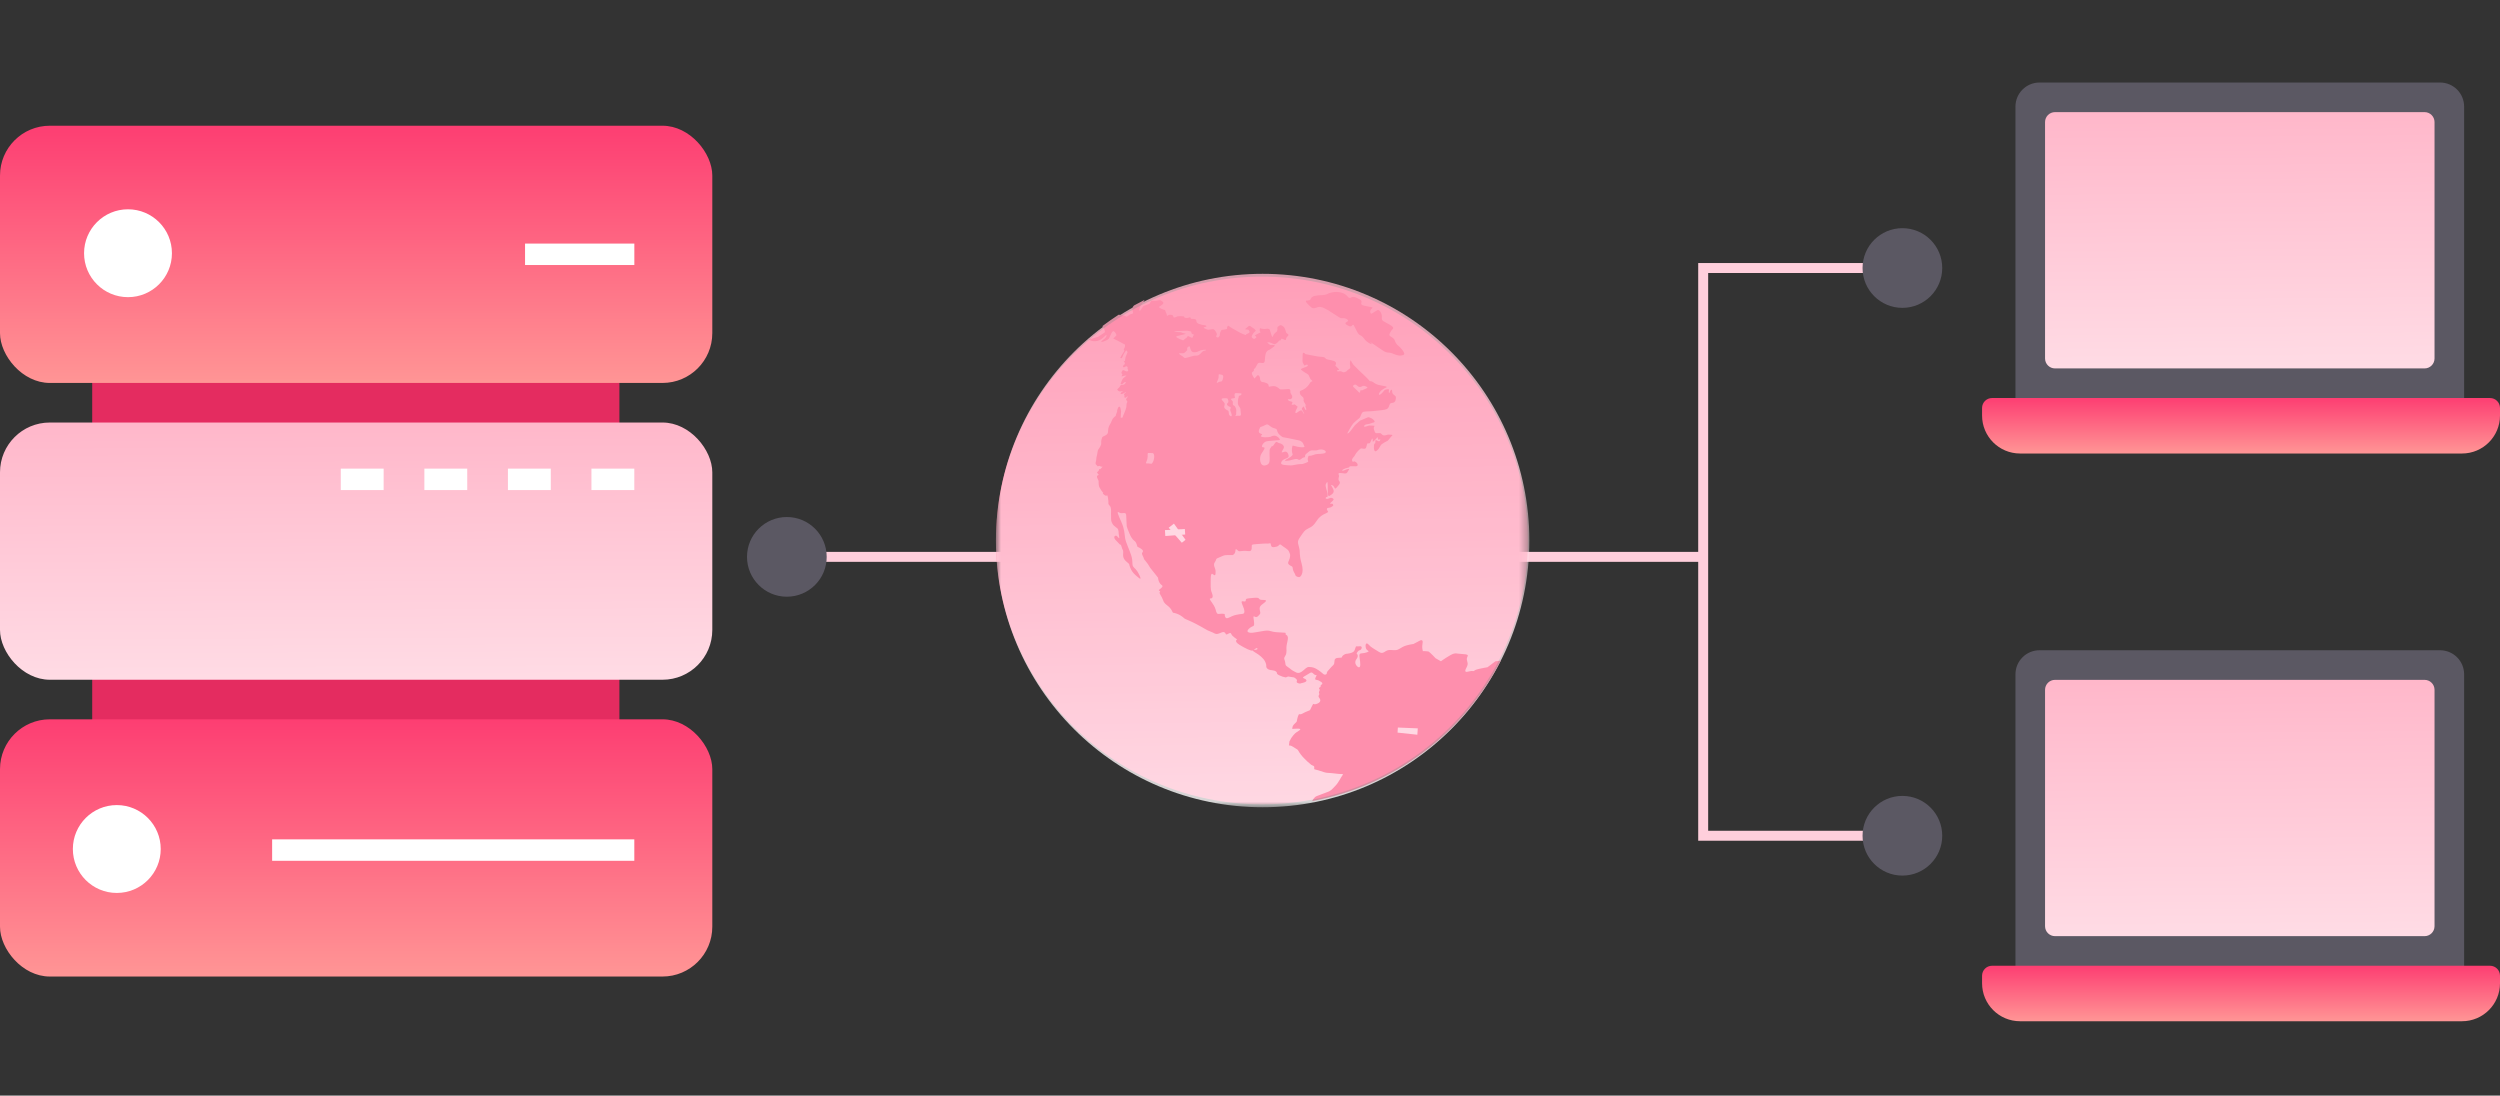 <svg width="251" height="110" viewBox="0 0 251 110" fill="none" xmlns="http://www.w3.org/2000/svg">
<rect x="0" y="0" width="251" height="110" fill="#333333" stroke="none"/>
<rect x="9.257" y="28.761" width="52.931" height="58.525" fill="#E42C60"/>
<rect y="12.623" width="71.515" height="25.825" rx="5" fill="url(#paint0_linear_1534_1962)"/>
<circle cx="12.851" cy="25.424" r="4.411" fill="white"/>
<rect x="52.715" y="24.456" width="10.973" height="2.152" fill="white"/>
<rect y="72.219" width="71.515" height="25.825" rx="5" fill="url(#paint1_linear_1534_1962)"/>
<circle cx="11.726" cy="85.241" r="4.411" fill="white"/>
<rect x="27.322" y="84.272" width="36.363" height="2.152" fill="white"/>
<rect y="42.421" width="71.515" height="25.825" rx="5" fill="url(#paint2_linear_1534_1962)"/>
<rect x="59.381" y="47.05" width="4.303" height="2.152" fill="white"/>
<rect x="50.996" y="47.05" width="4.303" height="2.152" fill="white"/>
<rect x="42.607" y="47.05" width="4.303" height="2.152" fill="white"/>
<rect x="34.214" y="47.051" width="4.303" height="2.152" fill="white"/>
<path d="M82 55.909H135" stroke="#FFCFDC"/>
<path d="M118 55.909H171" stroke="#FFCFDC"/>
<circle cx="79" cy="55.909" r="4" fill="#5B5863"/>
<path d="M190 26.909H171V57.909V83.909H190" stroke="#FFCFDC"/>
<circle cx="191" cy="26.909" r="4" fill="#5B5863"/>
<circle cx="191" cy="83.909" r="4" fill="#5B5863"/>
<mask id="mask0_1534_1962" style="mask-type:alpha" maskUnits="userSpaceOnUse" x="100" y="17" width="54" height="65">
<rect x="100" y="17.218" width="53.636" height="63.951" fill="#C4C4C4"/>
</mask>
<g mask="url(#mask0_1534_1962)">
<path d="M126.698 80.755C141.445 80.755 153.401 68.895 153.401 54.264C153.401 39.634 141.445 27.773 126.698 27.773C111.95 27.773 99.995 39.634 99.995 54.264C99.995 68.895 111.95 80.755 126.698 80.755Z" fill="#FD3E72"/>
<g opacity="0.8">
<path d="M126.768 81.047C141.557 81.047 153.546 69.059 153.546 54.27C153.546 39.481 141.557 27.492 126.768 27.492C111.979 27.492 99.991 39.481 99.991 54.27C99.991 69.059 111.979 81.047 126.768 81.047Z" fill="url(#paint3_linear_1534_1962)"/>
<path d="M149.344 66.992C149.344 66.992 148.665 67.105 148.552 67.143C148.439 67.181 148.137 67.219 148.023 67.334C147.91 67.45 147.872 67.297 147.495 67.41C147.117 67.523 147.005 67.447 147.231 67.032C147.458 66.618 147.307 66.504 147.268 66.202C147.23 65.9 147.683 65.712 146.929 65.674C146.175 65.635 146.137 65.482 145.608 65.786C145.08 66.09 144.665 66.39 144.665 66.39L144.137 66.088C144.137 66.088 143.533 65.447 143.42 65.409C143.233 65.381 143.044 65.369 142.854 65.372C142.789 65.138 142.776 64.894 142.817 64.655C142.893 64.316 142.78 64.202 142.553 64.316C142.327 64.429 141.912 64.655 141.912 64.655C141.912 64.655 141.233 64.73 140.818 64.957C140.403 65.183 140.365 65.334 139.686 65.259C139.008 65.183 138.97 65.787 138.444 65.45C137.919 65.113 137.652 64.997 137.425 64.733C137.199 64.469 137.048 64.621 137.123 65.02C137.199 65.419 137.689 65.341 137.18 65.51C136.671 65.679 136.407 65.435 136.5 66.019C136.594 66.604 136.613 67 136.444 67C136.275 67 135.877 66.566 136.18 66.189C136.483 65.811 136.199 65.604 136.199 65.604C136.199 65.604 136.331 65.317 136.52 65.283C136.71 65.248 136.86 64.83 136.501 64.886C136.143 64.942 136.162 64.773 136.068 65.094C135.973 65.414 135.897 65.49 135.539 65.584C135.181 65.677 135.142 65.584 134.879 65.775C134.615 65.966 134.879 66.039 134.482 66.039C134.086 66.039 133.973 66.151 133.973 66.453C133.973 66.755 133.841 66.774 133.671 66.963C133.501 67.151 133.463 67.189 133.332 67.34C133.253 67.422 133.206 67.529 133.2 67.642C133.181 67.718 133.03 67.755 132.936 67.718C132.842 67.68 132.709 67.51 132.37 67.284C132.031 67.057 131.804 66.963 131.408 66.963C131.011 66.963 130.672 67.774 130.125 67.509C129.579 67.245 129.635 67.188 129.314 66.981C128.993 66.773 129.088 66.735 129.027 66.452C128.967 66.169 128.857 66.131 129.008 65.906C129.159 65.68 129.178 65.528 129.159 65.057C129.14 64.586 129.499 63.944 129.159 63.756C128.82 63.567 129.556 63.529 128.48 63.492C127.404 63.455 127.612 63.228 126.895 63.341C126.179 63.454 125.782 63.548 125.575 63.532C125.367 63.516 125.046 63.436 125.424 63.098C125.801 62.76 125.933 62.985 125.914 62.551C125.895 62.118 125.744 61.778 125.97 61.91C126.197 62.042 126.348 61.835 126.499 61.647C126.65 61.458 126.253 61.062 126.65 60.742C127.046 60.422 127.386 60.232 126.782 60.232C126.178 60.232 126.669 59.946 125.877 60.025C125.085 60.104 125.104 60.062 125.065 60.312C125.027 60.561 124.461 60.085 124.726 60.689C124.991 61.293 125.013 61.594 124.763 61.632C124.548 61.649 124.334 61.681 124.122 61.728C123.537 61.841 123.179 62.256 123.028 61.973C122.877 61.691 123.124 61.615 122.689 61.615C122.254 61.615 122.199 61.785 122.048 61.2C121.897 60.615 121.255 60.087 121.538 60.087C121.821 60.087 121.784 59.785 121.651 59.465C121.518 59.145 121.555 58.71 121.555 58.371C121.555 58.031 121.536 57.447 121.782 57.654C122.028 57.861 122.046 57.73 122.046 57.367C122.046 57.005 121.744 56.763 121.97 56.443C122.197 56.123 121.951 56.141 122.441 55.953C122.932 55.765 122.781 55.746 123.272 55.727C123.763 55.707 123.744 55.802 123.932 55.595C124.12 55.387 123.951 54.991 124.196 55.198C124.44 55.405 124.309 55.349 124.818 55.311C125.327 55.273 125.61 55.481 125.667 55.094C125.723 54.707 125.516 54.67 126.119 54.631C126.723 54.593 127.006 54.556 127.266 54.575C127.526 54.594 127.553 54.405 127.605 54.726C127.658 55.047 127.964 54.917 128.19 54.877C128.417 54.837 128.436 54.538 128.643 54.726C128.851 54.914 129.304 55.123 129.398 55.348C129.493 55.574 129.589 55.669 129.494 56.028C129.398 56.386 129.207 56.518 129.437 56.707C129.668 56.896 129.777 56.803 129.796 57.084C129.815 57.366 130.041 57.613 130.06 57.745C130.078 57.877 130.381 57.971 130.474 57.936C130.568 57.901 130.964 57.578 130.682 56.578C130.399 55.578 130.569 55.54 130.436 54.993C130.303 54.447 130.21 54.39 130.549 53.899C130.888 53.409 130.964 53.239 131.36 53.051C131.757 52.862 131.889 52.749 132.191 52.296C132.493 51.843 132.775 51.692 133.153 51.523C133.53 51.354 133.209 51.306 133.219 51.117C133.228 50.929 133.473 51.022 133.634 50.92C133.794 50.818 133.92 50.788 133.831 50.633C133.742 50.478 133.529 50.67 133.558 50.548C133.587 50.426 133.982 50.209 133.879 50.095C133.776 49.981 133.634 49.934 133.436 50.039C133.238 50.143 133.031 50.076 133.115 49.954C133.199 49.831 133.332 50.02 133.294 49.642C133.257 49.265 133.002 48.793 133.124 48.591C133.247 48.388 133.285 48.209 133.304 48.782C133.323 49.355 133.247 49.942 133.511 49.772C133.775 49.602 134.001 49.461 133.86 49.121C133.719 48.782 133.502 48.602 133.764 48.716C134.027 48.83 133.972 49.206 134.17 48.98C134.367 48.753 134.642 48.508 134.472 48.319C134.302 48.131 134.434 47.914 134.443 47.791C134.452 47.668 134.245 47.499 134.556 47.489C134.866 47.48 135.15 47.659 135.292 47.394C135.433 47.128 135.555 47.054 135.348 47.082C135.141 47.11 134.905 47.289 134.775 47.252C134.645 47.215 135.011 47.016 135.321 46.96C135.632 46.903 135.34 46.818 135.642 46.809C135.944 46.799 136.303 46.884 136.311 46.686C136.32 46.489 136.038 46.272 135.929 46.337C135.82 46.403 135.738 46.337 135.749 46.158C135.761 45.978 135.976 45.871 136.061 45.658C136.146 45.445 136.514 45.097 136.617 45.033C136.72 44.969 137.095 45.19 137.167 44.916C137.24 44.643 137.255 44.534 137.306 44.513C137.357 44.492 137.497 44.583 137.583 44.411C137.669 44.239 137.792 43.86 137.817 44.124C137.842 44.389 137.754 44.437 137.989 44.236C138.224 44.035 138.312 43.784 138.326 43.949C138.339 44.115 138.421 44.227 138.517 44.113C138.612 43.999 138.602 44.28 138.463 44.304C138.325 44.328 138.064 44.017 138.088 44.323C138.112 44.629 137.982 44.419 137.952 44.679C137.922 44.94 137.922 45.51 138.249 45.233C138.576 44.956 138.522 44.755 138.75 44.583C138.939 44.454 139.137 44.338 139.343 44.238L139.692 43.812C139.692 43.812 139.951 43.647 139.654 43.647C139.357 43.647 139.449 43.597 139.217 43.674C138.985 43.752 138.874 43.731 138.75 43.62C138.626 43.509 138.654 43.471 138.387 43.484C138.119 43.497 138.078 43.544 137.951 43.138C137.824 42.732 138.238 42.761 137.824 42.733C137.41 42.705 137.446 42.723 137.202 42.804C136.957 42.884 136.863 42.818 137.022 42.685C137.182 42.552 137.381 42.619 137.596 42.515C137.811 42.411 138.16 42.449 137.949 42.194C137.797 42.031 137.595 41.922 137.376 41.882L136.545 42.231L136.036 42.687C136.036 42.687 135.763 43.047 135.602 43.26C135.442 43.474 135.178 43.655 135.329 43.391C135.48 43.128 135.687 42.703 135.902 42.477C136.081 42.304 136.27 42.141 136.468 41.989C136.666 41.816 136.647 41.383 136.93 41.336C137.214 41.289 137.482 41.317 137.982 41.26C138.481 41.204 139.06 41.165 139.238 41.069C139.417 40.974 139.441 40.818 139.511 40.642C139.58 40.466 139.586 40.498 139.866 40.432C140.146 40.366 140.146 40.039 140.146 39.876C140.146 39.712 139.843 39.649 139.793 39.435C139.744 39.221 139.812 39.045 139.652 39.158C139.492 39.271 139.543 39.548 139.455 39.435C139.367 39.322 139.594 39.008 139.279 39.083C138.965 39.159 139.116 39.046 138.814 39.398C138.512 39.749 138.329 39.684 138.515 39.398C138.7 39.111 139.088 38.941 139.216 38.881C139.344 38.821 138.977 38.745 138.587 38.682C138.315 38.642 138.059 38.529 137.846 38.354C137.758 38.292 137.652 38.261 137.544 38.266C137.507 38.266 137.444 38.128 137.054 37.764C136.664 37.4 136.161 36.921 135.907 36.645C135.653 36.368 135.605 35.953 135.542 36.343C135.479 36.733 135.693 36.921 135.442 37.059C135.19 37.198 135.288 37.273 135.044 37.346C134.8 37.419 134.885 37.371 134.679 37.295C134.473 37.22 134.259 37.383 134.247 37.22C134.235 37.056 134.662 37.283 134.284 36.918C133.907 36.553 134.128 36.762 134.137 36.483C134.147 36.204 133.609 36.169 133.294 36.093C132.98 36.018 133.143 35.854 132.716 35.83C132.444 35.816 132.173 35.778 131.907 35.717C131.798 35.692 131.069 35.553 131.069 35.553C131.069 35.553 130.792 35.202 130.782 35.629C130.772 36.056 130.77 36.094 130.77 36.27C130.77 36.446 130.978 36.707 130.978 36.707C130.978 36.707 131.244 36.516 131.301 36.669C131.357 36.823 130.848 36.906 130.716 36.999C130.584 37.093 130.518 37.028 130.801 37.253C131.084 37.479 131.33 37.54 131.395 37.678C131.461 37.815 131.575 38.074 131.575 38.074C131.575 38.074 131.868 38.282 131.717 38.301C131.566 38.32 131.594 38.367 131.387 38.65C131.21 38.891 130.968 39.078 130.689 39.188C130.482 39.263 130.453 39.283 130.529 39.546C130.604 39.809 130.831 39.772 130.878 40.018C130.924 40.264 130.791 40.114 130.973 40.437L131.155 40.76C131.155 40.76 130.964 40.575 131.077 40.839C131.191 41.103 131.173 41.31 131.021 41.065C130.869 40.821 130.945 40.744 130.814 40.874C130.682 41.004 130.663 41.025 130.776 41.204C130.89 41.383 131.022 41.694 130.889 41.515C130.756 41.337 130.748 41.133 130.54 41.223C130.333 41.313 130.191 41.49 130.097 41.47C130.002 41.45 130.106 41.204 130.106 41.204L130.286 40.836L129.994 40.6C129.994 40.6 129.558 40.722 129.715 40.534C129.871 40.346 129.607 40.288 129.523 40.288C129.44 40.288 129.165 40.081 129.382 40.081C129.599 40.081 129.626 40.1 129.716 39.949C129.807 39.798 129.647 39.6 129.581 39.477C129.515 39.354 129.647 39.062 129.364 39.062C129.081 39.062 128.599 39.138 128.504 39.072C128.408 39.006 128.258 38.845 128.041 38.785C127.824 38.725 127.541 38.814 127.437 38.822C127.333 38.831 127.4 38.665 127.325 38.569C127.249 38.474 126.976 38.389 126.9 38.378C126.825 38.368 126.702 38.349 126.702 38.349C126.643 38.322 126.594 38.278 126.56 38.222C126.526 38.167 126.509 38.103 126.511 38.038C126.511 37.802 126.351 37.585 126.209 37.717C126.116 37.807 126.028 37.903 125.946 38.004C125.946 38.004 125.653 37.607 125.691 37.438C125.73 37.269 125.889 37.353 125.889 37.151C125.889 36.95 125.908 37.132 126.069 36.878C126.229 36.624 126.248 36.388 126.522 36.425C126.796 36.462 126.975 36.51 126.994 36.138C127.013 35.766 127.05 35.355 127.281 35.205C127.511 35.053 127.318 35.224 127.61 35.013C127.903 34.803 128.1 34.702 127.912 34.645C127.724 34.589 127.601 34.711 127.459 34.58C127.318 34.448 127.077 34.343 127.393 34.372C127.71 34.401 127.865 34.599 128.015 34.552C128.176 34.477 128.314 34.36 128.412 34.213C128.449 34.137 128.497 34.25 128.582 34.147C128.667 34.043 128.601 33.949 128.818 34.051C129.035 34.153 129.12 34.183 129.13 34.004C129.139 33.825 129.356 33.768 129.356 33.622C129.356 33.476 129.177 33.575 129.111 33.32C129.045 33.065 128.96 32.858 128.856 32.791C128.753 32.726 128.611 32.575 128.46 32.687C128.309 32.8 128.224 32.81 128.252 32.961C128.266 33.067 128.249 33.175 128.206 33.272C128.114 33.34 128.029 33.416 127.951 33.499C127.772 33.677 127.8 34.045 127.649 33.631C127.498 33.216 127.537 33.065 127.386 33.027C127.299 32.991 127.202 32.987 127.112 33.017C126.98 33.046 126.971 33.036 126.773 33.017C126.575 32.998 126.5 32.885 126.481 33.027C126.462 33.168 126.471 33.313 126.547 33.329C126.622 33.344 126.528 33.386 126.301 33.499C126.188 33.552 126.081 33.616 125.98 33.69C125.98 33.69 126.244 33.841 126.084 33.926C125.925 34.011 125.952 34.058 125.867 34.011C125.782 33.964 125.613 33.879 125.688 33.724C125.717 33.643 125.759 33.567 125.81 33.498C125.923 33.328 126.064 33.252 126.074 33.205C126.083 33.158 125.969 33.026 125.787 32.919C125.604 32.812 125.485 32.632 125.344 32.758C125.231 32.842 125.124 32.934 125.022 33.031C124.985 33.088 125.22 33.069 125.309 33.097C125.398 33.126 125.46 33.314 125.46 33.314C125.456 33.346 125.443 33.376 125.423 33.401C125.403 33.425 125.377 33.445 125.347 33.456C125.243 33.494 125.084 33.569 125.084 33.569C125.084 33.569 125.301 33.748 124.82 33.549C124.339 33.351 124.179 33.2 123.769 32.993C123.359 32.786 123.344 32.588 123.231 32.786C123.117 32.984 123.335 33.022 123.014 33.072C122.693 33.123 122.655 33.092 122.58 33.214C122.527 33.314 122.492 33.423 122.476 33.535L122.457 33.705C122.457 33.705 122.344 33.875 122.306 33.885C122.238 33.884 122.172 33.865 122.114 33.828C122.077 33.8 122.18 33.583 122.18 33.536C122.143 33.436 122.096 33.34 122.039 33.249C122.039 33.249 121.907 33.013 121.737 33.051C121.587 33.079 121.436 33.098 121.284 33.108C121.284 33.108 120.822 32.957 120.85 32.891C120.879 32.825 121.137 32.825 121.114 32.778C121.091 32.731 121.189 32.678 120.887 32.643C120.585 32.609 120.123 32.486 120.123 32.261C120.123 32.037 119.944 32.007 119.68 32.016C119.415 32.024 119.67 31.779 119.358 31.884C119.047 31.988 118.896 31.858 118.896 31.858C118.896 31.858 119.009 31.733 118.547 31.742C118.086 31.752 118.236 31.771 118.028 31.846C117.821 31.922 117.811 31.865 117.792 31.742C117.773 31.62 117.566 31.583 117.424 31.601C117.33 31.618 117.242 31.66 117.17 31.723C117.156 31.589 117.115 31.459 117.048 31.341C116.925 31.095 117.085 31.161 116.812 31.077C116.538 30.993 116.246 30.86 116.434 30.756C116.623 30.652 116.953 30.445 116.727 30.285C116.5 30.125 116.547 30.094 116.17 30.181C115.794 30.268 115.671 30.105 115.539 30.285C115.407 30.465 115.558 30.445 115.157 30.596C114.755 30.747 114.845 30.662 114.657 30.926C114.469 31.19 114.459 31.275 114.403 31.172C114.346 31.069 114.44 30.775 114.62 30.568C114.733 30.424 114.833 30.27 114.918 30.108C114.565 30.284 114.216 30.468 113.872 30.66C113.785 30.726 113.727 30.822 113.708 30.93C113.657 31.295 113.899 31.462 113.62 31.517C113.341 31.571 113.255 31.773 113.104 31.785C112.953 31.798 113.053 31.672 112.689 31.647C112.509 31.634 112.417 31.597 112.313 31.596C111.752 31.96 111.206 32.342 110.675 32.743C110.961 33.093 110.935 33.355 110.935 33.355L110.24 33.823L109.317 34.084C109.317 34.084 109.638 34.359 110.205 34.221C110.771 34.084 111.11 33.422 111.091 33.687C111.072 33.952 110.752 34.077 110.582 34.26C110.412 34.444 111.167 34.197 111.318 34.008C111.469 33.819 111.639 33.121 111.846 33.272C111.974 33.37 112.061 33.511 112.092 33.669L111.771 33.99L112.243 34.222L112.94 34.594C112.94 34.594 112.978 34.594 112.94 34.801C112.903 35.009 112.777 35.053 112.84 35.135C112.903 35.217 112.896 35.21 112.78 35.398C112.672 35.556 112.575 35.719 112.488 35.889C112.463 35.971 112.619 36.021 112.67 35.889C112.721 35.757 112.809 35.568 112.809 35.568C112.809 35.568 113.048 35.134 113.104 35.185C113.149 35.239 113.183 35.301 113.204 35.368L113.013 35.827C113.013 35.827 112.994 35.946 112.969 36.059C112.944 36.172 112.982 36.197 112.919 36.25C112.855 36.303 112.717 36.074 112.855 36.301C112.994 36.527 112.943 36.527 112.855 36.627C112.768 36.728 112.672 36.754 112.783 36.854C112.894 36.954 113.044 36.703 113.107 36.778C113.17 36.854 113.245 36.791 113.207 36.942C113.169 37.093 113.366 37.181 113.218 37.269C113.07 37.357 112.861 37.142 112.783 37.168C112.704 37.194 112.667 37.185 112.641 37.291C112.616 37.396 112.529 37.445 112.641 37.521C112.754 37.596 112.617 37.697 112.604 37.772C112.592 37.848 113.273 37.558 113.019 37.772C112.765 37.986 112.717 37.999 112.641 38.199C112.566 38.4 112.427 38.577 112.591 38.577C112.754 38.577 112.877 38.35 112.981 38.35C113.084 38.35 113.014 38.463 112.891 38.577C112.768 38.691 112.553 38.565 112.478 38.728C112.431 38.84 112.352 38.937 112.251 39.005C112.139 39.105 112.151 39.131 112.302 39.256C112.453 39.382 112.835 39.206 112.78 39.256C112.725 39.307 112.66 39.307 112.589 39.388C112.517 39.469 112.438 39.586 112.574 39.564C112.679 39.556 112.779 39.52 112.866 39.46C112.929 39.406 113.127 39.29 113.02 39.416C112.913 39.542 112.834 39.504 112.85 39.607C112.865 39.71 112.906 39.639 112.894 39.739C112.881 39.839 112.881 39.902 112.931 39.93C112.967 39.935 113.004 39.93 113.038 39.915C113.072 39.901 113.101 39.878 113.122 39.848C113.147 39.797 113.273 39.772 113.21 39.873C113.147 39.973 113.019 40.048 113.078 40.15C113.137 40.251 113.191 40.332 113.191 40.332L113.109 40.534L113.084 40.88C113.044 41.047 112.989 41.211 112.92 41.369C112.833 41.545 112.694 41.934 112.694 41.934H112.518L112.555 41.288C112.555 41.288 112.492 40.906 112.455 40.865C112.418 40.824 112.329 40.791 112.264 40.917C112.221 41.009 112.187 41.105 112.164 41.204C112.171 41.289 112.153 41.374 112.113 41.45C112.063 41.55 112.029 41.658 112.013 41.769C112.013 41.769 111.761 41.878 111.61 42.267C111.459 42.657 111.361 42.656 111.284 42.982C111.208 43.309 111.334 43.497 111.032 43.686C110.73 43.874 110.68 43.76 110.592 44.113C110.503 44.465 110.642 44.49 110.479 44.805C110.315 45.119 110.215 45.119 110.192 45.383C110.169 45.647 110.064 45.906 110.065 46.121C110.066 46.337 109.901 46.514 110.065 46.665C110.229 46.816 110.141 46.804 110.229 46.816C110.317 46.829 110.292 46.716 110.468 46.816C110.644 46.917 110.783 46.779 110.644 46.917C110.506 47.054 110.453 47.118 110.453 47.118C110.453 47.118 110.365 47.018 110.327 47.194C110.289 47.37 110.125 47.355 110.151 47.444C110.196 47.533 110.255 47.615 110.327 47.684C110.327 47.684 110.025 47.709 110.176 48.011C110.327 48.313 110.302 48.25 110.302 48.489C110.3 48.625 110.322 48.761 110.365 48.891L110.579 49.251L110.77 49.494C110.77 49.494 110.607 49.506 110.896 49.708C111.186 49.91 111.16 49.517 111.236 49.972C111.28 50.182 111.297 50.398 111.287 50.613L111.491 50.877C111.544 51.03 111.564 51.193 111.55 51.355C111.538 51.671 111.55 51.47 111.55 51.86C111.55 52.25 111.55 52.338 111.701 52.602C111.852 52.865 112.191 52.992 112.254 53.142C112.298 53.294 112.319 53.45 112.317 53.608C112.317 53.608 112.33 53.721 112.368 53.91C112.406 54.099 112.343 54.048 112.177 53.859C112.011 53.67 111.875 53.884 111.875 53.884C111.868 53.945 111.876 54.006 111.898 54.063C111.92 54.12 111.956 54.17 112.001 54.211C112.165 54.387 112.442 54.676 112.442 54.676C112.442 54.676 112.542 54.601 112.617 54.928C112.693 55.254 112.774 55.166 112.771 55.43C112.768 55.694 112.668 56.034 113.095 56.386C113.522 56.737 113.297 56.587 113.473 56.99C113.589 57.289 113.779 57.554 114.026 57.76C114.202 57.896 114.73 58.455 114.404 57.76C114.077 57.065 113.906 57.105 113.764 56.871C113.623 56.637 113.775 56.386 113.573 55.757C113.371 55.128 113.045 54.502 112.969 54.061C112.894 53.619 112.919 53.171 112.592 52.427C112.265 51.682 112.063 51.255 112.365 51.456C112.667 51.657 113.045 51.305 113.07 51.733C113.094 52.161 113.12 52.802 113.12 52.802C113.12 52.802 113.12 52.915 113.397 53.567C113.674 54.218 113.85 54.246 113.975 54.371C114.101 54.497 114.202 54.9 114.202 54.9C114.202 54.9 114.755 55.126 114.755 55.327C114.755 55.528 114.529 55.427 114.755 55.855C114.982 56.284 114.68 55.931 114.982 56.283C115.172 56.509 115.341 56.753 115.484 57.012L116.267 58C116.278 58.177 116.33 58.349 116.418 58.503C116.569 58.78 116.83 58.757 116.66 58.965C116.49 59.173 116.263 59.229 116.373 59.295C116.483 59.361 116.515 59.399 116.429 59.474C116.344 59.55 116.64 59.857 116.766 60.239C116.892 60.621 117.068 60.654 117.307 60.88C117.468 61.013 117.597 61.181 117.684 61.37C117.835 61.634 117.647 61.434 118.137 61.609C118.627 61.785 118.829 62.036 118.942 62.112C119.055 62.187 119.288 62.238 120.099 62.653C120.91 63.068 121.137 63.275 121.532 63.408C121.928 63.541 121.985 63.71 122.287 63.634C122.589 63.559 122.74 63.389 122.929 63.483C123.117 63.578 123.004 63.803 123.268 63.652C123.532 63.501 123.57 63.526 123.645 63.703C123.721 63.88 124.211 64.2 124.211 64.2C124.211 64.2 123.834 64.37 124.457 64.747C125.03 65.092 125.577 65.372 125.783 65.32C125.791 65.354 125.848 65.406 125.984 65.485C126.569 65.825 126.739 66.051 126.89 66.221C127.041 66.391 127.153 66.75 127.135 66.862C127.117 66.975 127.173 67.126 127.381 67.221C127.589 67.315 127.871 67.258 128.098 67.412C128.324 67.566 128.041 67.619 128.456 67.808C128.658 67.91 128.874 67.98 129.097 68.016L129.324 67.92L129.928 68.016C129.928 68.016 130.191 68.167 130.214 68.279C130.237 68.392 130.082 68.487 130.31 68.582C130.369 68.61 130.433 68.626 130.499 68.626C130.564 68.626 130.629 68.61 130.687 68.582C130.687 68.582 131.272 68.486 131.158 68.279C131.045 68.073 130.63 68.109 130.932 67.921C131.234 67.733 131.366 67.657 131.498 67.582C131.63 67.506 131.689 67.45 131.912 67.677C132.136 67.905 132.271 67.64 132.139 67.904C132.007 68.168 131.998 68.243 132.192 68.262C132.31 68.275 132.423 68.321 132.516 68.394C132.516 68.394 132.762 68.496 132.762 68.624C132.762 68.753 132.571 68.714 132.592 68.885C132.613 69.055 132.328 68.997 132.46 69.171C132.592 69.345 132.347 69.417 132.441 69.605C132.535 69.793 132.25 69.812 132.46 70.077C132.67 70.342 132.536 70.567 132.158 70.681C131.781 70.795 131.932 70.49 131.724 70.888C131.517 71.287 131.573 71.303 131.397 71.354C131.163 71.441 130.936 71.546 130.718 71.668C130.416 71.819 130.454 71.517 130.303 71.955C130.152 72.392 130.303 72.395 130.001 72.647C129.699 72.898 129.75 73.188 129.75 73.188C129.75 73.188 130.897 73.049 130.442 73.339C129.987 73.628 129.976 73.678 129.864 73.804C129.79 73.887 129.723 73.975 129.662 74.068L129.46 74.433L129.41 74.86C129.41 74.86 129.51 74.772 129.85 74.999C130.19 75.225 130.265 75.237 130.316 75.313C130.48 75.614 130.688 75.889 130.932 76.13C131.149 76.361 131.382 76.575 131.63 76.771C131.8 76.903 131.969 76.847 131.951 77.073C131.933 77.3 131.913 77.205 132.347 77.337C132.781 77.469 133.064 77.601 133.366 77.601C133.668 77.601 134.366 77.713 134.573 77.713C134.78 77.713 134.912 77.694 134.78 77.845C134.648 77.996 134.403 78.562 134.083 78.883C133.763 79.204 133.668 79.392 133.215 79.543C132.762 79.695 132.498 79.83 132.215 79.921C131.933 80.012 131.745 80.427 131.744 80.43C135.769 79.681 139.568 78.02 142.851 75.574C146.134 73.129 148.814 69.965 150.685 66.323L150.136 66.397L149.344 66.992ZM135.995 38.621C136.09 38.57 136.215 38.684 136.309 38.759C136.362 38.813 136.432 38.846 136.507 38.853C136.582 38.86 136.657 38.84 136.718 38.797C136.909 38.684 137.026 38.753 137.215 38.834C137.404 38.915 137.19 39.004 136.945 39.098C136.699 39.191 136.901 39.186 136.681 39.186C136.461 39.186 136.612 39.305 136.542 39.4C136.473 39.494 136.297 39.209 136.04 38.997C135.783 38.786 135.793 38.729 135.995 38.621ZM126.534 42.884C127.27 42.638 127.1 42.46 127.534 42.794C127.968 43.129 128.175 42.924 128.231 43.262C128.288 43.601 128.778 43.888 128.778 43.888L129.457 44.016L130.476 44.229C130.476 44.229 130.785 44.336 130.854 44.574C130.922 44.812 131.14 44.911 130.722 44.907C130.408 44.89 130.097 44.831 129.798 44.734C129.798 44.734 129.693 44.83 129.707 45.243C129.721 45.657 129.91 45.583 129.628 45.828C129.345 46.074 128.684 46.281 129.194 46.262C129.703 46.243 130.099 45.975 130.325 46.13C130.552 46.285 130.701 45.939 130.928 45.923C131.156 45.907 130.891 45.751 131.174 45.541C131.457 45.33 131.485 45.183 131.905 45.221C132.324 45.26 132.249 45.126 132.645 45.126C133.042 45.126 133.362 45.463 132.837 45.539C132.311 45.616 132.233 45.521 131.818 45.691C131.403 45.862 131.403 45.596 131.309 45.978C131.214 46.36 131.572 46.299 131.063 46.487C130.554 46.676 130.836 46.535 130.252 46.624C129.667 46.713 129.799 46.751 129.328 46.714C128.856 46.677 128.46 46.677 128.686 46.317C128.913 45.958 129.498 46.091 129.366 45.676C129.234 45.261 129.045 45.318 128.781 45.412C128.517 45.507 128.903 45.061 128.908 44.907C128.913 44.753 128.762 44.557 128.479 44.504C128.196 44.45 128.192 44.188 127.95 44.574C127.709 44.96 127.705 44.684 127.611 44.907C127.518 45.13 127.46 44.882 127.46 45.543C127.46 46.205 127.592 46.611 127.026 46.728C126.461 46.846 126.404 45.919 126.649 45.543C126.894 45.168 127.12 44.892 126.819 44.907C126.518 44.922 126.838 44.369 127.177 44.306C127.517 44.243 127.668 44.272 127.95 44.229C128.233 44.186 128.46 44.224 128.497 44.149C128.534 44.075 128.195 43.678 127.856 43.744C127.517 43.81 127.78 43.84 127.347 43.889C126.913 43.939 126.498 43.866 126.611 43.744C126.723 43.622 126.826 43.622 126.515 43.508C126.205 43.394 126.538 42.884 126.538 42.884H126.534ZM123.887 39.984C124.101 39.951 123.912 39.815 123.95 39.601C123.988 39.387 124.189 39.489 124.63 39.501C124.63 39.501 124.705 39.652 124.504 39.703C124.302 39.753 124.403 39.791 124.353 39.917C124.302 40.043 124.302 40.043 124.289 40.307C124.277 40.57 124.265 40.621 124.428 40.835C124.591 41.049 124.516 41.049 124.579 41.471C124.642 41.894 124.388 41.69 124.126 41.753C123.864 41.816 124.126 41.753 124.112 41.539C124.097 41.325 124.188 41.188 124.038 40.892C123.888 40.597 123.799 40.785 123.774 40.571C123.75 40.357 123.85 40.357 123.668 40.181C123.487 40.005 123.677 40.017 123.891 39.984L123.887 39.984ZM123.218 39.991C123.218 39.991 123.432 40.306 123.281 40.435C123.13 40.564 123.169 40.696 123.369 40.796C123.57 40.896 123.608 40.859 123.533 41.047C123.457 41.235 123.596 41.298 123.659 41.625C123.722 41.952 123.372 41.764 123.372 41.47C123.372 41.175 123.259 41.249 123.07 41.098C122.881 40.947 122.894 40.871 122.935 40.72C122.976 40.569 123.007 40.494 122.756 40.242C122.504 39.991 122.721 39.966 123.224 39.992L123.218 39.991ZM122.344 37.847C122.372 37.498 122.295 37.567 122.647 37.62C122.77 37.639 122.882 37.733 122.768 38.083C122.654 38.433 122.598 38.215 122.29 38.394C121.983 38.574 122.322 38.196 122.351 37.848L122.344 37.847ZM115.77 46.336C115.61 46.703 115.59 46.506 115.223 46.533C114.855 46.561 115.223 46.342 115.223 45.845C115.223 45.348 115.176 45.51 115.694 45.487C115.918 45.478 115.936 45.969 115.777 46.337L115.77 46.336ZM118.332 33.704C118.332 33.704 118.483 33.657 118.87 33.572C119.257 33.487 118.936 33.516 118.707 33.412C118.477 33.308 118.531 33.383 118.038 33.316C117.545 33.249 118.396 33.231 118.886 33.212C119.377 33.193 119.02 33.192 119.518 33.268C119.709 33.299 119.499 33.466 119.772 33.561C120.046 33.655 119.772 33.627 119.772 33.778C119.772 33.929 119.668 33.957 119.433 33.806C119.198 33.655 119.242 33.806 119.169 33.872C119.097 33.938 118.787 34.174 118.787 34.174C118.576 34.103 118.372 34.013 118.178 33.905C117.936 33.755 118.332 33.704 118.332 33.704ZM120.912 35.213C120.771 35.223 120.695 35.326 120.516 35.515C120.336 35.704 120.229 35.706 120.025 35.706C119.822 35.706 119.78 35.743 119.299 35.876C118.819 36.009 118.97 35.933 118.714 35.764C118.459 35.594 118.412 35.584 118.385 35.5C118.357 35.416 118.767 35.519 118.904 35.434C119.016 35.349 119.117 35.251 119.206 35.141C119.206 35.141 119.11 34.855 119.376 34.783C119.495 34.749 119.461 34.905 119.546 35.104C119.631 35.303 119.716 35.397 120.024 35.364C120.331 35.332 120.382 35.173 120.816 35.123C121.25 35.074 121.059 35.206 120.917 35.216L120.912 35.213ZM125.882 65.25C126.032 65.125 126.231 64.987 126.248 65.14C126.265 65.233 126.029 65.228 125.888 65.253L125.882 65.25Z" fill="#FEA4BC"/>
<path d="M132.984 29.604C132.674 29.657 132.472 29.612 132.041 29.7C131.897 29.717 131.763 29.784 131.664 29.891C131.597 29.973 131.615 30.016 131.551 30.082C131.398 30.231 131.169 30.123 131.117 30.214C131.065 30.305 131.298 30.534 131.438 30.667C131.604 30.825 131.687 30.903 131.777 30.931C132.054 31.017 132.199 30.785 132.57 30.818C132.708 30.84 132.842 30.884 132.966 30.95C133.238 31.076 133.497 31.228 133.739 31.403C134.496 31.903 134.577 31.962 134.739 31.95C134.866 31.929 134.996 31.942 135.116 31.987C135.14 31.996 135.348 32.082 135.343 32.194C135.338 32.306 135.085 32.337 135.079 32.458C135.079 32.553 135.227 32.634 135.325 32.684C135.422 32.735 135.536 32.795 135.646 32.76C135.756 32.724 135.78 32.603 135.853 32.609C135.904 32.609 135.932 32.671 136.044 32.896L136.176 33.159C136.237 33.303 136.32 33.437 136.422 33.556C136.544 33.676 136.6 33.651 136.761 33.782C136.854 33.868 136.937 33.964 137.007 34.069C137.293 34.424 137.719 34.592 137.742 34.559C137.766 34.527 137.577 34.388 137.591 34.368C137.606 34.348 137.887 34.548 138.308 34.84C138.909 35.258 139.019 35.318 139.195 35.369C139.46 35.442 139.469 35.369 139.742 35.464C139.977 35.543 140.129 35.647 140.421 35.691C140.508 35.704 140.597 35.704 140.685 35.691C140.79 35.675 140.923 35.655 140.971 35.578C141.034 35.471 140.908 35.291 140.801 35.144C140.508 34.736 140.31 34.731 140.122 34.389C140.014 34.198 140.059 34.159 139.952 34.031C139.761 33.804 139.534 33.806 139.499 33.634C139.484 33.56 139.52 33.49 139.594 33.348C139.747 33.061 139.881 33.046 139.881 32.933C139.881 32.788 139.622 32.646 139.108 32.367C138.91 32.26 138.843 32.233 138.787 32.141C138.676 31.958 138.793 31.825 138.711 31.556C138.662 31.392 138.526 31.133 138.353 31.122C138.306 31.122 138.276 31.135 137.881 31.386C137.751 31.468 137.701 31.5 137.655 31.481C137.574 31.446 137.547 31.272 137.598 31.142C137.661 30.983 137.816 30.959 137.805 30.896C137.795 30.833 137.568 30.815 137.126 30.726C136.807 30.662 136.707 30.622 136.673 30.535C136.63 30.431 136.729 30.361 136.692 30.233C136.659 30.12 136.552 30.068 136.353 29.97C136.13 29.86 135.962 29.778 135.768 29.819C135.62 29.851 135.609 29.923 135.504 29.914C135.354 29.9 135.313 29.745 135.127 29.593C134.998 29.494 134.851 29.424 134.693 29.386C134.368 29.29 134.022 29.284 133.693 29.366C133.271 29.447 133.348 29.542 132.984 29.604Z" fill="#FEA4BC"/>
<path d="M117.959 53.167C117.98 53.537 117.995 53.741 117.995 53.741" stroke="white" stroke-width="2" stroke-miterlimit="10"/>
<path d="M117.995 53.739C118.139 53.613 118.29 53.495 118.445 53.384" stroke="white" stroke-width="2" stroke-miterlimit="10"/>
<path d="M141.345 73.086C141.33 73.455 141.308 73.66 141.308 73.66" stroke="white" stroke-width="2" stroke-miterlimit="10"/>
</g>
</g>
<path d="M244.981 8.285H204.769C203.434 8.285 202.352 9.367 202.352 10.703V42.021H247.399V10.703C247.398 9.367 246.316 8.285 244.981 8.285Z" fill="#5B5863"/>
<path d="M247.187 45.532H202.813C200.707 45.532 199 43.825 199 41.719V40.961C199 40.409 199.448 39.961 200 39.961H250C250.552 39.961 251 40.409 251 40.961V41.719C251 43.825 249.293 45.532 247.187 45.532Z" fill="url(#paint4_linear_1534_1962)"/>
<path d="M243.427 11.257H206.323C205.771 11.257 205.323 11.704 205.323 12.257V35.99C205.323 36.542 205.771 36.99 206.323 36.99H243.427C243.979 36.99 244.427 36.542 244.427 35.99V12.257C244.427 11.704 243.979 11.257 243.427 11.257Z" fill="url(#paint5_linear_1534_1962)"/>
<path d="M244.981 65.285H204.769C203.434 65.285 202.352 66.367 202.352 67.703V99.021H247.399V67.703C247.398 66.367 246.316 65.285 244.981 65.285Z" fill="#5B5863"/>
<path d="M247.187 102.532H202.813C200.707 102.532 199 100.825 199 98.719V97.961C199 97.409 199.448 96.961 200 96.961H250C250.552 96.961 251 97.409 251 97.961V98.719C251 100.825 249.293 102.532 247.187 102.532Z" fill="url(#paint6_linear_1534_1962)"/>
<path d="M243.427 68.257H206.323C205.771 68.257 205.323 68.704 205.323 69.257V92.99C205.323 93.543 205.771 93.99 206.323 93.99H243.427C243.979 93.99 244.427 93.543 244.427 92.99V69.257C244.427 68.704 243.979 68.257 243.427 68.257Z" fill="url(#paint7_linear_1534_1962)"/>
<defs>
<linearGradient id="paint0_linear_1534_1962" x1="35.758" y1="12.623" x2="35.758" y2="38.448" gradientUnits="userSpaceOnUse">
<stop stop-color="#FD3E72"/>
<stop offset="1" stop-color="#FF9595"/>
</linearGradient>
<linearGradient id="paint1_linear_1534_1962" x1="35.758" y1="72.219" x2="35.758" y2="98.044" gradientUnits="userSpaceOnUse">
<stop stop-color="#FD3E72"/>
<stop offset="1" stop-color="#FF9595"/>
</linearGradient>
<linearGradient id="paint2_linear_1534_1962" x1="35.758" y1="42.421" x2="36" y2="93.5" gradientUnits="userSpaceOnUse">
<stop stop-color="#FFB7CA"/>
<stop offset="1" stop-color="white"/>
</linearGradient>
<linearGradient id="paint3_linear_1534_1962" x1="126.768" y1="27.492" x2="127.612" y2="80.99" gradientUnits="userSpaceOnUse">
<stop stop-color="#FFB7CA"/>
<stop offset="1" stop-color="white"/>
</linearGradient>
<linearGradient id="paint4_linear_1534_1962" x1="225" y1="39.961" x2="225" y2="45.532" gradientUnits="userSpaceOnUse">
<stop stop-color="#FD3E72"/>
<stop offset="1" stop-color="#FF9595"/>
</linearGradient>
<linearGradient id="paint5_linear_1534_1962" x1="224.875" y1="11.257" x2="225.315" y2="62.153" gradientUnits="userSpaceOnUse">
<stop stop-color="#FFB7CA"/>
<stop offset="1" stop-color="white"/>
</linearGradient>
<linearGradient id="paint6_linear_1534_1962" x1="225" y1="96.961" x2="225" y2="102.532" gradientUnits="userSpaceOnUse">
<stop stop-color="#FD3E72"/>
<stop offset="1" stop-color="#FF9595"/>
</linearGradient>
<linearGradient id="paint7_linear_1534_1962" x1="224.875" y1="68.257" x2="225.315" y2="119.152" gradientUnits="userSpaceOnUse">
<stop stop-color="#FFB7CA"/>
<stop offset="1" stop-color="white"/>
</linearGradient>
</defs>
</svg>
